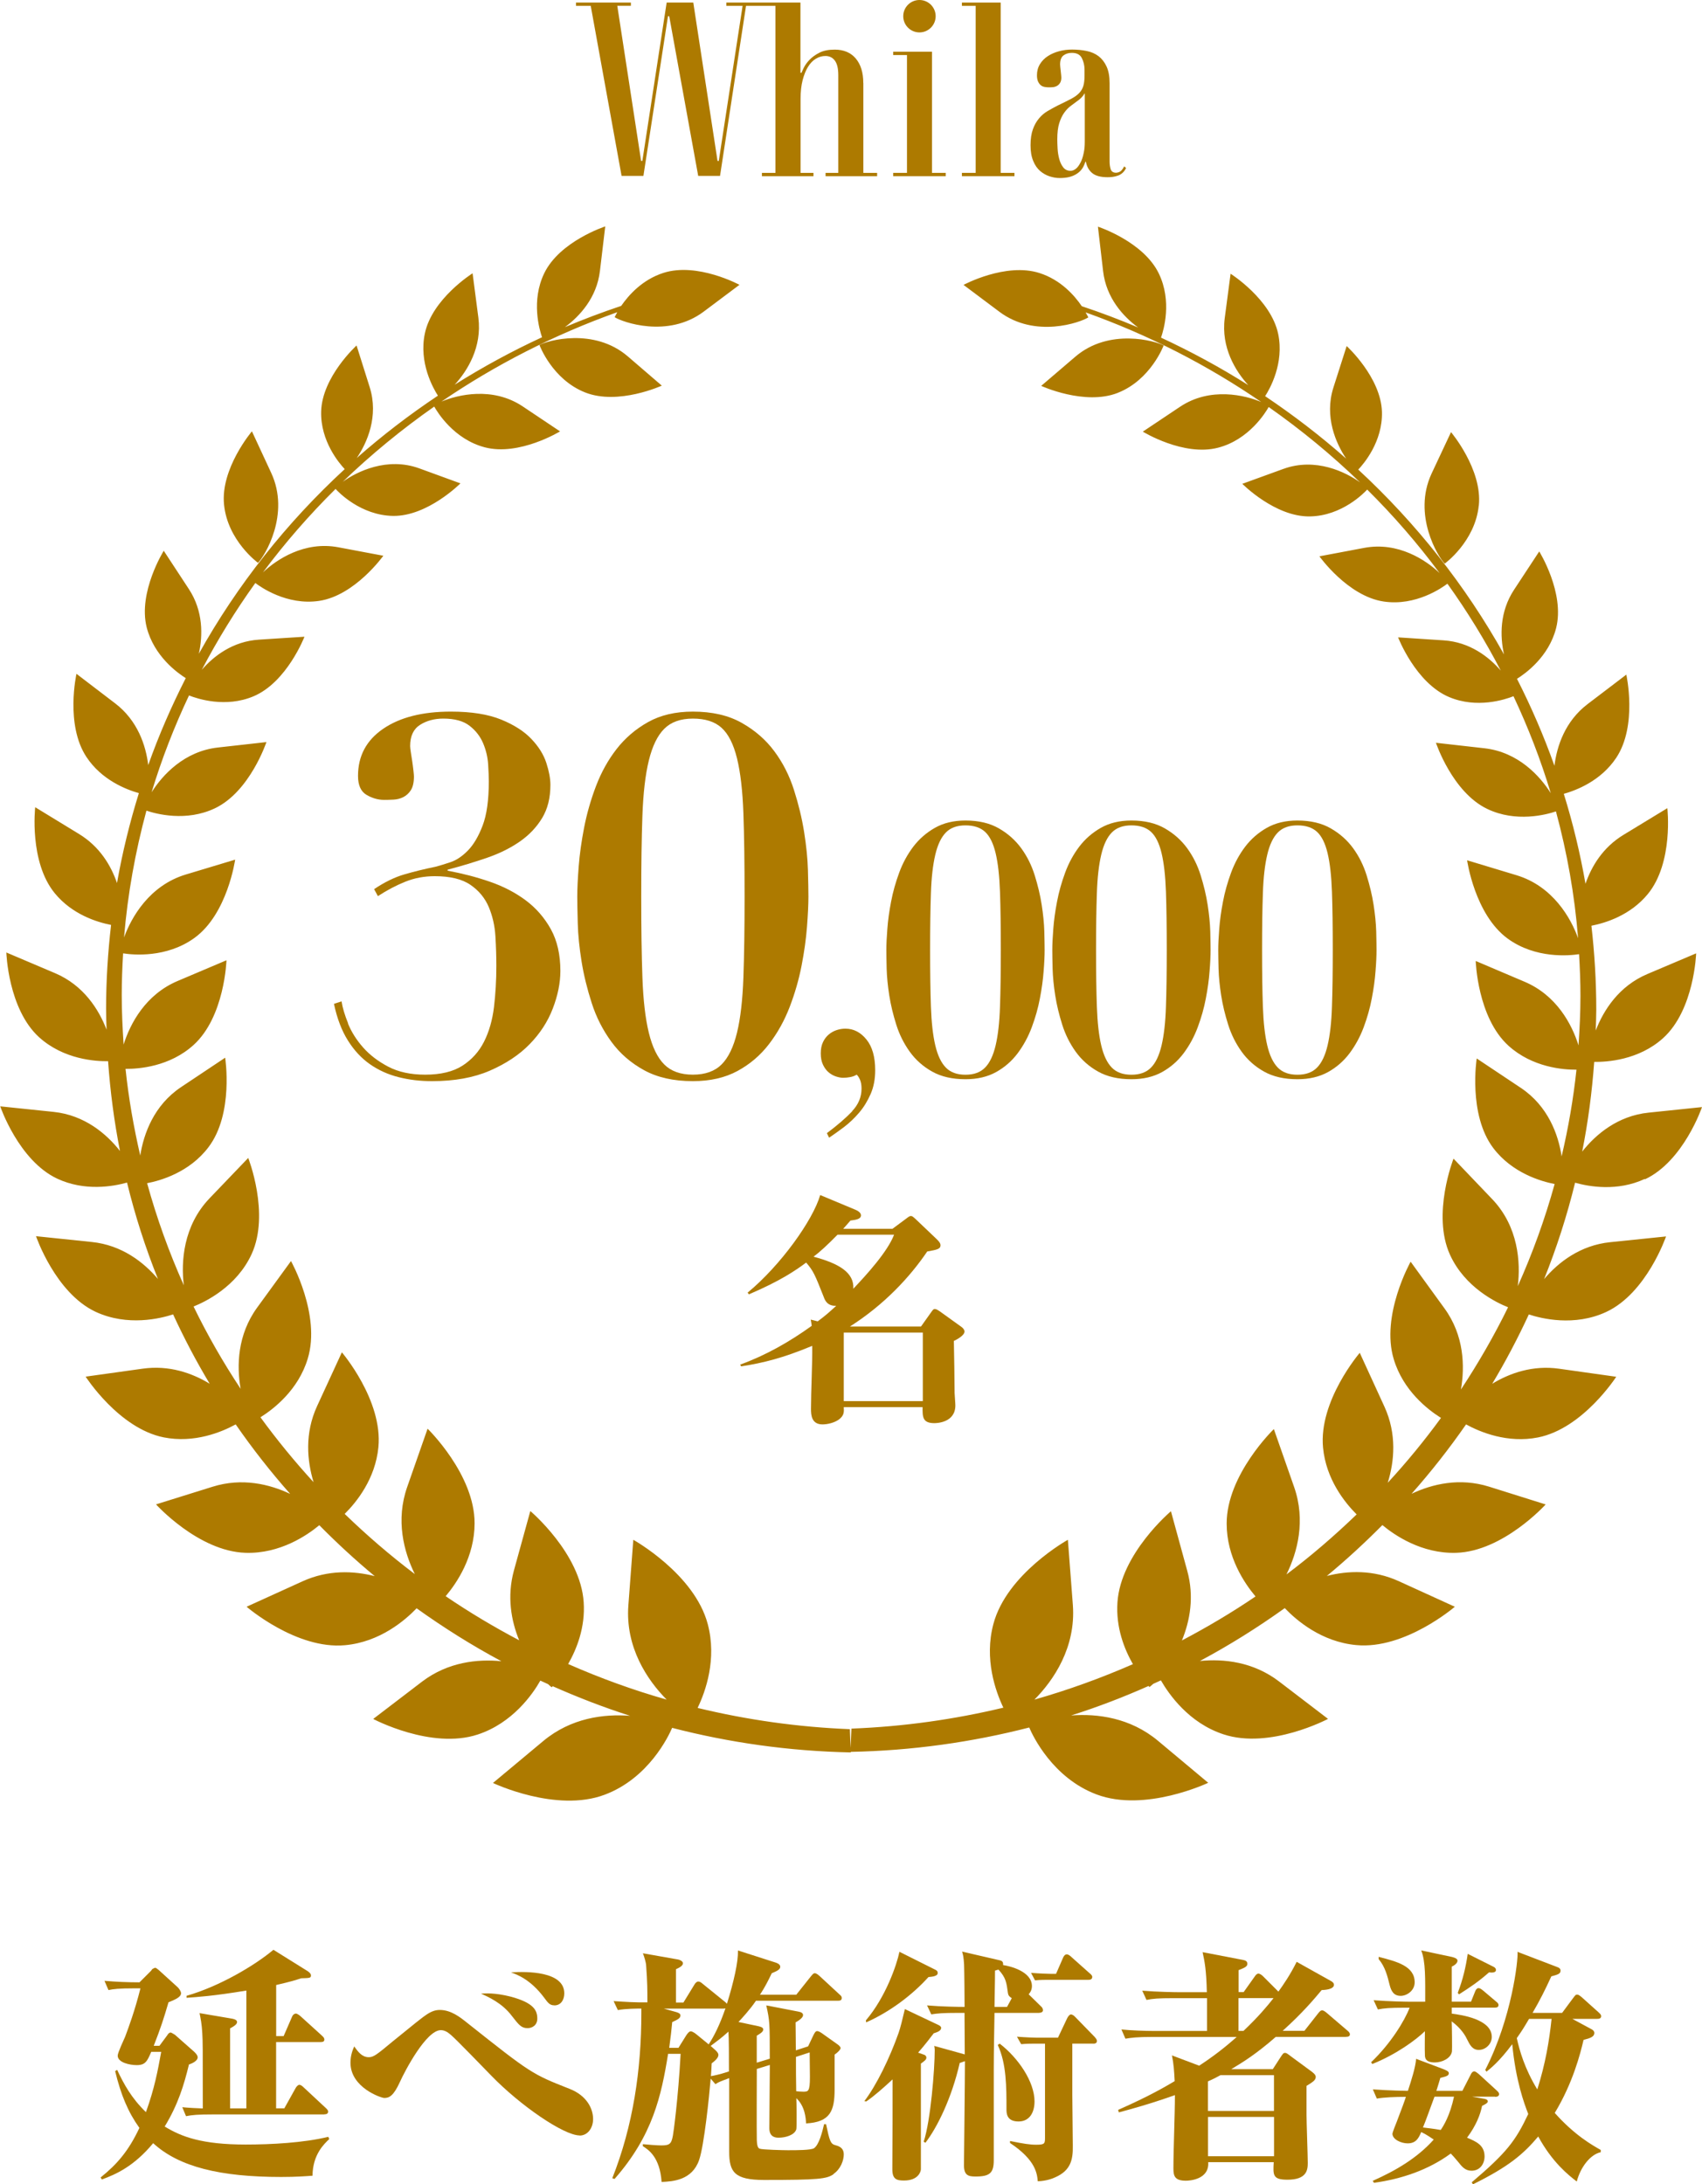 <?xml version="1.0" encoding="UTF-8"?><svg id="_レイヤー_2" xmlns="http://www.w3.org/2000/svg" viewBox="0 0 273.02 350.38"><defs><style>.cls-1{fill:#ad7a00;}</style></defs><g id="_レイヤー_1-2"><path class="cls-1" d="M50.14,349.01c-1.12.08-2.61.2-5.02.2-9.79,0-16.41-1.61-20.55-5.42-3.09,3.73-6.02,5.02-8.23,5.82l-.2-.32c2.61-2.09,4.49-4.25,6.22-7.95-1.81-2.53-2.97-5.3-3.89-9.11l.32-.2c1.08,2.29,2.29,4.53,4.62,6.78,1.4-3.89,1.89-6.62,2.45-9.67h-1.6c-.64,1.48-.92,2.13-2.33,2.13-1.08,0-3.05-.4-3.05-1.52,0-.48,1-2.57,1.2-3.05.52-1.4,1.53-4.09,2.45-7.75h-.76c-2.81,0-3.57.12-4.37.28l-.64-1.48c1.89.16,3.73.24,5.62.24l1.85-1.85.2-.28c.28-.16.4-.2.48-.2.16,0,.48.32.56.36l3.05,2.77c.2.2.52.64.52.96,0,.56-.8.96-2.01,1.44-.8,2.73-1.24,4.09-2.37,6.98h.92l1.28-1.73c.08-.16.28-.4.52-.4.12,0,.52.28.68.36l3.09,2.73c.12.12.56.52.56.88,0,.64-1.04,1.04-1.4,1.16-.8,3.29-1.73,6.38-3.89,9.95,2.69,1.65,5.98,2.89,13,2.89,4.05,0,9.35-.28,13.24-1.24l.16.36c-.8.76-2.65,2.45-2.69,5.86ZM52.03,339.18h-17.86c-2.45,0-3.33.08-4.33.28l-.6-1.44c.64.08,2.89.2,3.29.2,0-10.47,0-10.51-.08-12.04-.08-1.57-.28-2.45-.44-3.25l4.94.84c.52.08,1.08.2,1.08.6s-.72.8-1.12,1v12.84h2.61v-18.9c-5.3.88-7.91,1.04-9.59,1.16v-.32c5.3-1.52,10.92-4.86,13.93-7.38l5.34,3.33c.08.04.68.4.68.76,0,.44-.16.44-1.57.48-.96.32-1.6.52-4.01,1.08v8.19h1.2l1.36-3.13c.16-.36.44-.48.6-.48.24,0,.68.36.72.4l3.45,3.13c.24.24.4.36.4.64,0,.36-.32.4-.6.4h-7.14v10.63h1.32l1.81-3.25c.16-.28.4-.52.6-.52.28,0,.6.32.72.44l3.49,3.25c.36.32.4.48.4.6,0,.4-.36.44-.6.44Z"/><path class="cls-1" d="M92.98,342.55c-2.53,0-9.51-4.78-14.17-9.59-5.7-5.86-6.34-6.5-7.06-6.98-.4-.24-.72-.32-1.04-.32-2.33,0-5.74,6.5-6.54,8.27-1.04,2.29-1.73,2.61-2.53,2.61-.48,0-5.42-1.65-5.42-5.66,0-1.2.36-2.05.6-2.61.6.84,1.24,1.73,2.33,1.73.76,0,1.24-.36,3.89-2.57,3.25-2.65,4.9-3.97,5.42-4.29.8-.52,1.4-.72,2.09-.72,1.77,0,3.21,1.12,4.37,2.05,10.27,8.15,10.43,8.23,16.41,10.59,2.81,1.08,3.81,3.21,3.81,4.86,0,1.4-.84,2.65-2.17,2.65ZM84.63,325.34c-1,0-1.4-.52-2.53-1.97-1.57-2.09-3.81-3.05-4.94-3.57.68-.04,2.21-.16,4.74.48,3.77,1,4.29,2.25,4.29,3.53,0,1.08-.84,1.53-1.56,1.53ZM88.92,321.68c-.76,0-1.04-.44-1.61-1.2-2.21-2.97-4.37-3.73-5.34-4.09,2.49-.16,8.55-.2,8.55,3.37,0,1-.52,1.93-1.6,1.93Z"/><path class="cls-1" d="M133.71,348.77c-1.12.76-2.37.92-11.16.92-4.74,0-5.58-1.28-5.58-4.53v-11.8c-1.4.52-1.56.56-2.21.96l-.76-.88c-.24,2.89-1.04,10.67-1.85,13.04-1.12,3.25-4.17,3.45-6.02,3.53-.28-4.01-2.13-5.18-3.01-5.74v-.32c.72.08,2.33.2,2.97.2,1.32,0,1.61-.24,1.85-1.57.08-.36.84-5.82,1.24-13.12h-2.01c-1.08,6.7-2.45,13.08-8.59,20.07l-.36-.12c3.33-8.39,4.66-17.42,4.66-26.45v-.76c-.68,0-2.45,0-3.77.24l-.68-1.44c1.81.12,3.61.24,5.42.2,0-2.01,0-3.17-.2-5.9-.04-.6-.32-1.44-.52-1.97l5.66,1c.2.04.76.24.76.6,0,.4-.52.68-1.12.96v5.34h1.2l1.77-2.89c.16-.28.4-.48.6-.48.28,0,.48.16.76.4l3.57,2.89c.16.12.2.2.28.28,1.12-3.61,1.81-6.7,1.77-8.55l6.14,1.97c.44.16.64.4.64.64,0,.36-.28.6-1.36,1.04-.6,1.24-1.04,2.13-1.89,3.45h5.82l2.33-2.93c.28-.32.4-.52.64-.52.28,0,.56.28.72.4l3.21,2.97c.28.24.4.36.4.6,0,.4-.32.44-.6.44h-13.16c-1.04,1.52-2.33,2.89-2.81,3.41l3.21.68c.36.08.76.2.76.52,0,.4-.52.68-1.04,1v4.33l2.09-.64c0-5.74,0-6.02-.56-8.55l5.18,1c.48.08.72.28.72.56,0,.44-.76.92-1.2,1.16,0,.6.04,2.97.04,4.49l1.97-.64.84-1.77c.2-.4.36-.68.6-.68s.48.16.68.28l2.49,1.77c.24.16.6.44.6.68s-.52.76-.96,1.04v5.58c0,3.41-.68,5.26-4.58,5.46-.04-.84-.16-2.73-1.56-4.05.04.68.08,4.66,0,4.98-.28.96-1.77,1.36-2.81,1.36-.4,0-1.52,0-1.52-1.52,0-1.61.08-8.71.08-10.15l-2.09.64c0,1.81-.04,9.75,0,11.4.04,1.12.24,1.32.48,1.4.4.16,3.81.24,4.49.24,1.44,0,3.69,0,4.21-.32.8-.56,1.32-2.57,1.61-3.85h.32c.56,2.61.68,3.17,1.52,3.37.96.24,1.32.72,1.32,1.48,0,.92-.48,2.33-1.65,3.13ZM116.13,322.21h-9.63l2.01.56c.4.12.64.28.64.52,0,.44-.36.64-1.32,1.08-.12,1.36-.24,2.29-.48,4.13h1.48l1.28-2.05c.24-.36.48-.6.68-.6.32,0,.76.36.92.48l1.97,1.61c.84-1.28,1.77-3.09,2.69-5.78-.08,0-.16.04-.24.04ZM116.85,325.9c-1.12,1-1.56,1.32-2.85,2.29l.76.68c.16.16.48.44.48.76,0,.48-.56.96-1.08,1.36-.04.72-.04,1.08-.12,2.05,1.44-.28,1.89-.44,2.89-.76,0-2.13,0-5.46-.08-6.38ZM129.89,329.23l-2.21.72c0,2.49,0,2.81.04,5.5.16.04.76.08,1.12.08.8,0,1.08,0,1.08-2.33,0-1-.04-3.01-.04-3.97Z"/><path class="cls-1" d="M149.77,326.18c-.56.72-1.2,1.6-2.49,3.09l.92.32c.16.04.4.2.4.48,0,.32-.28.52-.88.96v16.94c0,.36-.4,1.81-2.69,1.81-1.16,0-1.89-.16-1.89-1.81.04-7.3.04-8.11.04-14.41-1.52,1.4-2.93,2.65-4.21,3.53l-.32-.04c1.93-2.53,4.05-6.86,5.5-10.96.28-.8.6-2.09,1-3.81l5.42,2.57c.08.04.4.2.4.44,0,.52-.72.72-1.2.88ZM148.93,317.15c-2.65,2.93-6.26,5.62-9.99,7.26l-.04-.32c3.17-3.73,4.94-8.87,5.38-11l5.78,2.89c.16.08.36.2.36.52,0,.56-1.08.6-1.48.64ZM166.67,322.89h-7.14c-.04,3.01-.12,6.02-.12,9.03v14.61c0,2.05-.64,2.61-2.93,2.61-1.16,0-1.85-.2-1.85-1.81,0-.28.16-14.05.16-16.69l-.84.28c-1.28,5.62-3.61,10.35-5.5,12.8l-.28-.16c1.12-3.41,1.77-11.64,1.77-14.73,0-.2-.04-.44-.08-.64l4.9,1.36-.04-6.66h-1c-2.49,0-3.33.08-4.33.24l-.68-1.44c2.37.2,4.98.24,6.02.24,0-1.08-.04-5.82-.08-6.78-.08-1.28-.16-1.56-.32-2.09l6.06,1.4c.56.12.52.48.52.76,1.08.16,4.62,1,4.62,3.37,0,.72-.36,1.12-.52,1.32l1.93,1.89c.24.2.36.4.36.68s-.32.4-.6.4ZM161.69,319.76c-.24-1.77-.32-2.49-1.52-3.81-.12.04-.24.04-.56.16,0,.76,0,1.28-.08,5.82h2.01l.76-1.4c-.12-.08-.56-.32-.6-.76ZM163.38,340.31c-1.93,0-1.93-1.36-1.93-1.97,0-3.57,0-7.3-1.4-10.31l.32-.2c2.97,2.29,5.58,6.1,5.58,9.27,0,1.65-.72,3.21-2.57,3.21ZM175.38,327.82h-3.37v8.19l.08,8.19c.04,2.21-.32,3.97-2.81,5.06-.32.16-1.4.6-2.81.64-.12-1.2-.28-3.37-4.45-6.14v-.32c2.17.44,3.17.6,4.21.6,1.4,0,1.4-.2,1.4-1.24v-14.97h-2.01c-.16,0-.96,0-1.81.08l-.68-1.2c1.48.12,2.89.16,3.21.16h3.37l1.48-3.13c.16-.32.4-.6.6-.6s.48.16.72.44l3.09,3.17c.16.2.36.4.36.64,0,.4-.36.44-.6.44ZM174.62,317.59h-6.74c-.16,0-.96,0-1.85.08l-.64-1.2c1.48.12,2.89.16,3.21.16h.8l1.12-2.57c.08-.2.28-.56.6-.56.28,0,.6.28.76.44l2.93,2.61c.2.16.4.36.4.56,0,.4-.32.48-.6.48Z"/><path class="cls-1" d="M215.89,326.74h-11.24c-3.17,2.77-5.26,4.05-7.14,5.18h6.66l1.2-1.85c.4-.6.48-.76.76-.76.2,0,.28.04.96.56l3.33,2.45c.24.2.64.48.64.84,0,.52-.44.8-1.48,1.44v4.61c0,1.24.2,6.62.2,7.75s-.16,2.69-3.25,2.69c-2.37,0-2.33-.72-2.21-2.81h-10.51c.2,2.77-2.97,2.97-3.57,2.97-1.81,0-2.01-.76-2.01-1.97,0-3.29.24-8.51.24-11.76-4.17,1.48-6.94,2.21-8.99,2.77l-.12-.4c5.02-2.21,7.58-3.73,9.07-4.61-.08-1.61-.16-2.81-.44-4.13l4.37,1.65c2.09-1.36,4.05-2.85,6.02-4.61h-13.52c-2.45,0-3.33.12-4.33.28l-.64-1.48c1.52.16,3.89.24,5.18.24h8.55v-5.26h-5.38c-2.45,0-3.33.08-4.33.28l-.68-1.48c2.45.2,5.3.24,5.74.24h4.62c-.08-3.61-.36-4.94-.68-6.42l6.46,1.24c.36.08.72.16.72.64,0,.44-.48.64-1.4,1v3.53h.8l1.77-2.49c.16-.24.36-.48.6-.48s.56.24.72.4l2.49,2.49c.72-1,1.85-2.61,2.93-4.78l5.38,3.01c.4.2.6.4.6.68,0,.52-.76.8-1.97.84-1.2,1.44-3.09,3.69-6.26,6.54h3.49l2.21-2.81c.28-.36.44-.48.64-.48s.48.2.72.4l3.33,2.85c.2.16.4.36.4.6,0,.36-.36.4-.64.4ZM204.37,332.88h-8.59c-.64.36-1.36.72-2.01,1v4.74h10.59v-5.74ZM204.37,339.58h-10.59v6.3h10.59v-6.3ZM198.67,320.52v5.26h.8c2.41-2.29,3.81-3.97,4.82-5.26h-5.62Z"/><path class="cls-1" d="M239.78,322.05h-6.9v.96c1.52.2,6.42.88,6.42,3.73,0,1.12-.96,2.09-2.09,2.09-1.04,0-1.44-.84-1.85-1.65-.24-.52-.88-1.73-2.49-2.93.04.56.08,4.61.04,4.82-.16,1.12-1.6,1.77-2.73,1.77-1.61,0-1.61-.8-1.61-1.32-.04-.6,0-3.17,0-3.69-1.44,1.4-4.61,3.73-8.43,5.26l-.2-.28c3.13-2.97,5.38-6.66,6.18-8.75h-.76c-2.45,0-3.33.08-4.33.28l-.68-1.48c2.53.2,5.34.24,5.74.24h2.53c0-3.69.08-6.42-.64-8.23l4.9,1.04c.16.04.92.2.92.6,0,.44-.56.8-.92.96v5.62h3.09l.68-1.69c.12-.28.28-.48.52-.48.16,0,.32.04.8.44l2.09,1.77c.12.08.32.28.32.48,0,.32-.2.44-.6.44ZM239.86,336.33h-3.73l1.85.32c.24.04.68.12.68.44,0,.24-.36.44-.92.72-.28,1.4-.96,3.17-2.41,5.1,1.4.6,2.81,1.16,2.81,3.01,0,1.12-.68,2.29-2.09,2.29-1.04,0-1.56-.68-2.13-1.4-.6-.72-.96-1.12-1.2-1.36-3.61,2.65-7.91,4.09-12.32,4.7l-.2-.32c3.65-1.61,7.14-3.65,9.79-6.62-.44-.28-1.2-.84-2.01-1.2-.4.92-.8,1.81-2.17,1.81-1.08,0-2.45-.64-2.45-1.56,0-.16.6-1.69.72-1.97.88-2.29,1.28-3.41,1.44-3.93-1.73,0-3.61.08-4.66.28l-.64-1.48c2.61.2,5.62.24,5.62.24.56-1.69,1.24-3.85,1.32-5.14l4.37,1.65c.28.12.88.32.88.64,0,.4-.32.52-1.36.76-.28.96-.4,1.32-.64,2.09h4.17l1.32-2.57c.08-.2.28-.56.6-.56.2,0,.56.32.72.44l2.85,2.61c.24.24.4.36.4.6,0,.36-.36.44-.64.44ZM224.69,320.16c-1.12,0-1.52-.76-1.77-1.73-.36-1.44-.72-2.93-1.77-4.17v-.36c2.93.76,5.78,1.48,5.78,4.09,0,1.32-1.24,2.17-2.25,2.17ZM230.11,336.33c-.52,1.36-1.4,3.89-1.85,4.94,1.69.2,2.37.32,2.85.4.44-.64,1.48-2.29,2.13-5.34h-3.13ZM238.86,316.39c-1.73,1.52-3.01,2.37-4.82,3.53l-.2-.24c.84-2.21,1.28-4.09,1.6-6.26l4.17,2.09c.24.12.36.32.36.48,0,.52-.76.44-1.12.4ZM256.19,323.85h-3.97l3.13,1.69c.28.16.4.36.4.56,0,.6-.6.84-1.73,1.12-.52,2.25-1.73,6.94-4.62,11.72,3.13,3.53,6.02,5.18,7.38,5.94v.36c-1.69.36-3.25,2.41-3.85,4.7-1.36-1.04-3.93-3.09-6.18-7.22-2.37,2.81-4.7,4.82-10.47,7.67l-.2-.32c5.58-4.74,7.02-6.62,9.07-10.96-.68-1.73-2.01-5.38-2.57-11.2-2.09,2.81-3.49,3.89-4.13,4.41l-.2-.28c4.25-8.31,5.3-17.62,5.18-18.94l6.3,2.41c.36.12.6.28.6.6,0,.52-.44.64-1.48.92-.96,2.09-1.81,3.81-3.01,5.86h4.74l1.73-2.33c.4-.52.44-.6.68-.6.16,0,.28.04.72.4l2.73,2.45c.24.24.4.36.4.6,0,.4-.36.44-.64.44ZM245.28,323.85c-.92,1.56-1.16,1.93-1.97,3.09.44,1.97,1.24,4.86,3.29,8.23,1.32-4.17,1.93-7.87,2.29-11.32h-3.61Z"/><path class="cls-1" d="M41.38,90.29c1.06-1.05,5.22-7.79,2.12-14.44l-3.09-6.66s-5.07,5.97-4.47,11.77c.58,5.79,5.44,9.32,5.44,9.32ZM111.92,273.94c1.27-2.64,3.1-7.81,1.61-13.42-2.14-8.07-11.94-13.52-11.94-13.52l-.79,10.48c-.52,6.75,3.03,12.02,6.14,15.16-5.45-1.55-10.71-3.47-15.8-5.71,1.39-2.44,2.76-5.9,2.49-9.91-.5-7.84-8.56-14.63-8.56-14.63l-2.63,9.53c-1.14,4.17-.45,8.05.84,11.2-4.08-2.15-8.01-4.5-11.79-7.07,1.79-2.12,4.63-6.32,4.64-11.69.02-7.85-7.54-15.18-7.54-15.18l-3.26,9.32c-1.89,5.35-.56,10.41,1.21,14-3.96-2.99-7.7-6.22-11.25-9.65,1.92-1.9,4.92-5.63,5.41-10.7.73-7.52-5.86-15.22-5.86-15.22l-3.98,8.64c-2.01,4.37-1.6,8.75-.56,12.19-3.03-3.31-5.88-6.79-8.52-10.41,2.12-1.33,6.08-4.38,7.59-9.42,2.14-7.03-2.69-15.64-2.69-15.64l-5.44,7.48c-3.15,4.34-3.29,9.3-2.64,13.01-2.8-4.23-5.33-8.63-7.55-13.2,1.83-.73,6.91-3.15,9.32-8.42,2.97-6.49-.55-15.41-.55-15.41l-6.22,6.49c-4.21,4.41-4.58,10.18-4.11,13.94-2.37-5.28-4.34-10.75-5.89-16.38,2.16-.41,6.79-1.74,9.84-5.77,4.09-5.38,2.68-14.36,2.68-14.36l-7.08,4.72c-4.34,2.9-6,7.48-6.54,10.98-1.05-4.56-1.87-9.19-2.36-13.91,2.11.02,7.07-.35,10.91-3.83,5-4.53,5.28-13.59,5.28-13.59l-7.83,3.32c-5.13,2.17-7.6,6.79-8.67,10.2-.17-2.63-.3-5.28-.3-7.95,0-2.24.09-4.46.22-6.68,1.58.25,6.96.77,11.44-2.47,5.31-3.84,6.53-12.56,6.53-12.56l-7.9,2.38c-5.84,1.75-8.75,6.87-9.92,10.1.58-6.97,1.81-13.76,3.59-20.34,1.54.52,6.37,1.83,11.01-.39,5.6-2.68,8.24-10.61,8.24-10.61l-7.78.87c-5.39.6-8.88,4.39-10.64,7.18,1.62-5.35,3.64-10.53,6-15.53,1.38.55,5.88,2.02,10.34.14,5.37-2.26,8.18-9.56,8.18-9.56l-7.31.47c-4.17.27-7.22,2.6-9.16,4.84,2.54-4.85,5.41-9.5,8.59-13.93.79.61,5.04,3.64,10.23,2.87,5.75-.85,10.3-7.24,10.3-7.24l-7.22-1.36c-5.43-1.02-9.89,1.95-12.09,4.03,3.53-4.74,7.43-9.21,11.65-13.39.42.47,4,4.24,9.22,4.33,5.55.08,10.81-5.22,10.81-5.22l-6.58-2.4c-5.17-1.89-10.03.51-12.3,2.15,4.55-4.38,9.47-8.42,14.68-12.07.46.83,3.12,5.24,8.12,6.54,5.52,1.44,12.06-2.56,12.06-2.56l-5.98-4c-4.84-3.24-10.46-1.87-13.04-.78,8.64-5.9,18.1-10.74,28.2-14.34-.27.49-.42.8-.42.8,1.22.79,8.51,3.42,14.27-.88l5.75-4.31s-6.75-3.65-12.18-1.92c-3.39,1.08-5.6,3.57-6.79,5.3-3.07,1.03-6.08,2.16-9.03,3.41,2.39-1.76,5.11-4.72,5.62-9.02l.85-7.14s-7.29,2.37-9.78,7.5c-2.15,4.44-.77,9.08-.36,10.28-4.85,2.24-9.53,4.79-14.01,7.61,2.05-2.23,4.4-6.03,3.8-10.74l-.93-7.13s-6.5,4.08-7.66,9.67c-.98,4.69,1.33,8.76,2.1,9.96-4.57,3.05-8.93,6.39-13.02,10,1.66-2.44,3.55-6.7,2.07-11.38l-2.1-6.67s-5.53,5.02-5.68,10.58c-.13,4.78,2.92,8.34,3.78,9.25-9.3,8.57-17.23,18.56-23.4,29.62.64-2.91.73-6.84-1.61-10.39l-4.02-6.13s-4.15,6.63-2.74,12.28c1.18,4.62,4.94,7.32,6.27,8.15-2.29,4.5-4.32,9.15-6.02,13.95-.38-3.16-1.7-7.14-5.29-9.89l-6.22-4.75s-1.83,8.15,1.6,13.34c2.44,3.7,6.37,5.22,8.41,5.8-1.46,4.69-2.64,9.5-3.51,14.42-.96-2.81-2.77-5.84-6.08-7.86l-7.04-4.3s-1.01,8.75,3.15,13.81c2.78,3.38,6.71,4.62,9.02,5.07-.51,4.42-.8,8.92-.8,13.48,0,1.11.04,2.22.08,3.33-1.24-3.25-3.69-7.13-8.26-9.07l-7.82-3.32s.27,9.06,5.26,13.6c3.95,3.57,9.06,3.87,11.06,3.84.35,4.89.98,9.69,1.91,14.4-2.16-2.75-5.68-5.75-10.65-6.27l-8.56-.89s2.95,8.69,9.14,11.6c4.41,2.06,8.94,1.26,11.2.63,1.29,5.3,2.95,10.46,4.96,15.46-2.3-2.7-5.79-5.43-10.61-5.93l-8.95-.93s3.09,9.08,9.54,12.12c5.16,2.41,10.49,1.07,12.45.42,1.76,3.82,3.71,7.53,5.87,11.13-2.82-1.72-6.5-3.01-10.74-2.42l-9.16,1.28s5.32,8.3,12.52,9.74c4.9.97,9.26-.83,11.55-2.08,2.69,3.89,5.61,7.61,8.74,11.15-3.31-1.57-7.73-2.63-12.45-1.15l-9.07,2.83s6.79,7.53,14.35,7.77c5.55.18,9.92-2.83,11.84-4.43,2.82,2.86,5.79,5.6,8.89,8.17-3.38-.86-7.47-1.03-11.55.82l-9,4.09s7.98,6.9,15.79,6.17c5.59-.51,9.62-3.98,11.48-5.92,4.33,3.1,8.86,5.95,13.6,8.49-3.81-.38-8.57.12-12.72,3.27l-7.84,5.99s9.3,4.95,16.76,2.5c5.57-1.83,8.8-6.44,10.05-8.65.41.19.83.38,1.24.57.23.22.44.4.59.5,0,0,.06-.07.15-.17,4.04,1.79,8.17,3.39,12.42,4.75-4.17-.33-9.47.32-13.93,4.04l-8.07,6.73s10.13,4.83,17.93,1.88c7.04-2.64,10.24-9.39,10.81-10.72,9.17,2.37,18.77,3.74,28.66,3.94l-.15-3.73c-8.37-.33-16.51-1.5-24.36-3.39ZM86.54,55.35s2.03,5.52,7.34,7.61c5.32,2.09,12.28-1.1,12.28-1.1l-5.45-4.69c-5.46-4.68-12.91-2.54-14.18-1.82ZM237.22,81.1c.6-5.8-4.46-11.78-4.46-11.78l-3.12,6.65c-3.09,6.65,1.06,13.39,2.11,14.44,0,0,4.87-3.52,5.46-9.31ZM179.3,63.02c5.31-2.09,7.36-7.6,7.36-7.6-1.27-.72-8.73-2.87-14.18,1.81l-5.46,4.67s6.97,3.21,12.29,1.12ZM263.86,189.18c6.21-2.9,9.16-11.59,9.16-11.59l-8.56.89c-4.97.51-8.49,3.5-10.66,6.25.94-4.7,1.57-9.51,1.93-14.39,1.99.03,7.12-.26,11.06-3.82,5-4.53,5.29-13.59,5.29-13.59l-7.83,3.32c-4.58,1.94-7.03,5.82-8.28,9.06.04-1.11.09-2.21.09-3.33,0-4.56-.27-9.05-.78-13.48,2.31-.45,6.24-1.68,9.03-5.06,4.17-5.06,3.15-13.8,3.15-13.8l-7.05,4.29c-3.3,2.01-5.11,5.03-6.08,7.84-.86-4.92-2.02-9.73-3.48-14.43,2.06-.58,5.96-2.09,8.42-5.79,3.43-5.18,1.61-13.33,1.61-13.33l-6.23,4.74c-3.6,2.75-4.91,6.72-5.3,9.88-1.71-4.8-3.72-9.45-6.01-13.95,1.34-.83,5.11-3.53,6.28-8.14,1.43-5.65-2.71-12.29-2.71-12.29l-4.03,6.13c-2.34,3.55-2.27,7.48-1.62,10.39-6.17-11.06-14.09-21.06-23.38-29.65.86-.91,3.92-4.46,3.8-9.24-.15-5.56-5.66-10.58-5.66-10.58l-2.13,6.67c-1.48,4.67.4,8.94,2.05,11.39-4.09-3.62-8.44-6.96-13-10.02.77-1.19,3.07-5.27,2.1-9.96-1.16-5.59-7.64-9.68-7.64-9.68l-.94,7.13c-.61,4.7,1.73,8.5,3.78,10.74-4.47-2.83-9.16-5.37-14-7.62.42-1.19,1.8-5.83-.35-10.28-2.47-5.14-9.77-7.52-9.77-7.52l.83,7.14c.5,4.3,3.22,7.27,5.61,9.03-2.95-1.25-5.96-2.39-9.03-3.41-1.18-1.74-3.38-4.23-6.78-5.32-5.43-1.74-12.19,1.9-12.19,1.9l5.75,4.31c5.75,4.32,13.05,1.7,14.27.9,0,0-.15-.31-.44-.8,10.11,3.61,19.57,8.47,28.18,14.38-2.55-1.09-8.18-2.48-13.03.76l-5.97,3.99s6.52,4.02,12.06,2.58c5-1.29,7.66-5.7,8.13-6.53,5.21,3.66,10.12,7.7,14.66,12.09-2.27-1.64-7.12-4.05-12.31-2.16l-6.58,2.39s5.25,5.31,10.81,5.23c5.21-.07,8.8-3.85,9.22-4.31,4.22,4.18,8.1,8.66,11.62,13.4-2.18-2.08-6.64-5.06-12.07-4.05l-7.21,1.36s4.54,6.39,10.3,7.25c5.18.78,9.43-2.25,10.23-2.86,3.18,4.44,6.04,9.09,8.56,13.94-1.93-2.23-4.99-4.58-9.16-4.85l-7.31-.48s2.8,7.3,8.17,9.57c4.46,1.89,8.96.42,10.34-.13,2.35,5,4.37,10.2,5.98,15.55-1.76-2.79-5.25-6.59-10.63-7.2l-7.79-.88s2.63,7.93,8.23,10.61c4.63,2.22,9.47.92,11.02.4,1.78,6.58,3,13.37,3.55,20.34-1.15-3.23-4.05-8.35-9.89-10.11l-7.91-2.39s1.22,8.71,6.52,12.57c4.48,3.25,9.86,2.73,11.44,2.49.13,2.22.22,4.44.22,6.68,0,2.67-.13,5.32-.31,7.95-1.07-3.41-3.53-8.04-8.66-10.21l-7.83-3.33s.26,9.07,5.26,13.6c3.84,3.48,8.8,3.86,10.9,3.84-.5,4.72-1.31,9.36-2.38,13.91-.52-3.5-2.18-8.08-6.54-10.99l-7.08-4.72s-1.41,8.97,2.65,14.36c3.05,4.03,7.68,5.36,9.85,5.78-1.56,5.63-3.54,11.1-5.91,16.38.46-3.77.11-9.54-4.1-13.95l-6.21-6.5s-3.52,8.92-.57,15.41c2.4,5.27,7.48,7.7,9.32,8.43-2.23,4.56-4.77,8.96-7.56,13.19.64-3.7.52-8.67-2.64-13.01l-5.43-7.49s-4.83,8.6-2.71,15.63c1.51,5.05,5.46,8.1,7.58,9.43-2.64,3.62-5.49,7.1-8.54,10.4,1.07-3.44,1.47-7.82-.53-12.2l-3.96-8.64s-6.61,7.69-5.89,15.21c.48,5.07,3.48,8.8,5.39,10.71-3.55,3.42-7.29,6.65-11.26,9.63,1.78-3.59,3.1-8.65,1.24-14l-3.26-9.32s-7.58,7.32-7.57,15.16c0,5.37,2.85,9.57,4.63,11.69-3.78,2.57-7.73,4.91-11.81,7.06,1.29-3.14,2.01-7.02.85-11.2l-2.61-9.53s-8.06,6.79-8.58,14.62c-.27,4.02,1.09,7.48,2.48,9.91-5.1,2.23-10.37,4.14-15.8,5.69,3.11-3.13,6.66-8.4,6.17-15.15l-.8-10.49s-9.81,5.44-11.95,13.51c-1.5,5.61.34,10.78,1.6,13.42-7.85,1.88-16,3.04-24.37,3.36l-.16,3.73c9.89-.19,19.49-1.55,28.68-3.91.56,1.33,3.76,8.08,10.78,10.73,7.81,2.96,17.93-1.86,17.93-1.86l-8.06-6.74c-4.46-3.72-9.75-4.38-13.93-4.06,4.26-1.35,8.39-2.94,12.42-4.73.09.1.16.17.16.17.14-.11.35-.29.59-.51.41-.18.83-.38,1.23-.56,1.27,2.2,4.46,6.83,10.05,8.66,7.46,2.46,16.76-2.48,16.76-2.48l-7.85-6c-4.13-3.16-8.88-3.67-12.7-3.29,4.74-2.53,9.28-5.38,13.61-8.48,1.85,1.94,5.88,5.42,11.48,5.93,7.81.74,15.8-6.15,15.8-6.15l-8.99-4.1c-4.08-1.86-8.16-1.7-11.54-.84,3.12-2.58,6.08-5.31,8.91-8.16,1.92,1.6,6.29,4.62,11.84,4.45,7.54-.23,14.35-7.76,14.35-7.76l-9.07-2.85c-4.72-1.48-9.13-.43-12.44,1.14,3.13-3.54,6.05-7.25,8.74-11.13,2.29,1.25,6.65,3.06,11.55,2.09,7.21-1.43,12.54-9.73,12.54-9.73l-9.16-1.29c-4.24-.6-7.91.7-10.73,2.41,2.15-3.59,4.11-7.31,5.87-11.12,1.96.65,7.29,2,12.44-.41,6.47-3.03,9.57-12.1,9.57-12.1l-8.95.92c-4.81.49-8.32,3.22-10.61,5.92,2.01-5,3.67-10.16,4.97-15.46,2.26.64,6.79,1.44,11.19-.61Z"/><path class="cls-1" d="M138.48,13.31c0-1.66-.4-2.96-1.2-3.92-.8-.95-1.93-1.43-3.38-1.43-.99,0-1.81.16-2.45.49-.65.33-1.18.71-1.6,1.15-.42.44-.73.88-.94,1.32-.15.31-.26.56-.35.76h-.16V.41h-11.89v.53h2.61l-3.82,24.88h-.2L111.21.41h-4.27l-3.9,25.4h-.2l-3.82-24.88h2.18V.41h-8.8v.53h2.36l4.95,27.28h3.5l3.94-25.62h.2l4.65,25.62h3.5L119.67.94h4.72v26.79h-2.17v.53h8.27v-.53h-2.07v-11.86c0-1.16.11-2.16.33-3.01.22-.85.51-1.57.87-2.15.36-.58.78-1.01,1.27-1.3.48-.29.99-.43,1.51-.43.64,0,1.14.24,1.51.73.37.49.56,1.26.56,2.32v15.7h-2.04v.53h8.27v-.53h-2.21v-14.42Z"/><polygon class="cls-1" points="149.5 8.3 143.28 8.3 143.28 8.83 145.49 8.83 145.49 27.73 143.28 27.73 143.28 28.26 151.71 28.26 151.71 27.73 149.5 27.73 149.5 8.3"/><polygon class="cls-1" points="160.52 .41 154.3 .41 154.3 .94 156.51 .94 156.51 27.73 154.3 27.73 154.3 28.26 162.73 28.26 162.73 27.73 160.52 27.73 160.52 .41"/><path class="cls-1" d="M180.33,26.68c-.15.31-.32.56-.53.75-.17.15-.5.28-.78.28-.41,0-.73-.18-.85-.55-.12-.37-.18-.79-.18-1.28v-12.55c0-1.07-.16-1.95-.48-2.65-.32-.7-.75-1.25-1.28-1.66-.54-.41-1.17-.69-1.91-.84-.74-.15-1.52-.23-2.35-.23-.72,0-1.42.09-2.09.27-.67.18-1.27.44-1.79.78-.53.34-.95.77-1.27,1.29-.32.52-.48,1.11-.48,1.77,0,.43.06.77.18,1.03.12.25.27.45.44.59.18.14.38.23.61.27.23.04.45.06.67.06.15,0,.35,0,.58-.02.23-.01.45-.07.66-.17.21-.1.39-.26.54-.48.15-.22.23-.51.23-.89,0-.08-.01-.22-.03-.42-.02-.2-.04-.42-.07-.65-.02-.23-.04-.44-.07-.63-.02-.19-.03-.32-.03-.4,0-.71.19-1.2.56-1.47.37-.27.81-.4,1.32-.4.79,0,1.33.28,1.61.84.28.56.43,1.18.43,1.86v.93c0,.67-.06,1.22-.18,1.64-.12.42-.33.8-.64,1.14-.31.34-.74.65-1.3.95-.56.3-1.29.66-2.19,1.09-.55.28-1.08.58-1.6.88-.52.3-.98.69-1.38,1.17-.41.48-.74,1.06-.99,1.75-.25.69-.38,1.55-.38,2.57s.14,1.83.43,2.52c.28.69.66,1.23,1.12,1.62.46.39.96.67,1.51.85.55.18,1.09.27,1.61.27,1.16,0,1.99-.21,2.67-.63.69-.43,1.13-.95,1.45-1.98h.09c.14.76.47,1.35.98,1.79.54.46,1.37.69,2.48.69.5,0,1.05-.03,1.69-.26.59-.21,1.06-.68,1.29-1.22l-.31-.27ZM173.31,26.1c-.22.44-.47.77-.74.98-.27.21-.55.32-.84.32-.5,0-.9-.19-1.18-.56-.29-.37-.5-.82-.64-1.35-.14-.53-.23-1.08-.26-1.64-.03-.57-.05-1.06-.05-1.48,0-1.06.1-1.93.31-2.6.21-.67.48-1.24.81-1.7.33-.46.7-.84,1.12-1.14.42-.3.83-.61,1.25-.93.31-.25.52-.48.66-.67.09-.12.15-.22.2-.32h.06v7.66c0,.77-.05,1.29-.16,1.81-.14.72-.31,1.18-.53,1.62Z"/><circle class="cls-1" cx="147.49" cy="2.6" r="2.6"/><path class="cls-1" d="M55.82,164.19c.56,1.36,1.37,2.64,2.43,3.84,1.06,1.2,2.41,2.23,4.03,3.08,1.62.85,3.6,1.28,5.93,1.28,2.48,0,4.47-.48,5.97-1.44,1.49-.96,2.65-2.24,3.46-3.84.81-1.6,1.34-3.45,1.6-5.56.25-2.11.38-4.31.38-6.6,0-1.49-.05-3.08-.15-4.76-.1-1.68-.46-3.24-1.06-4.68-.61-1.44-1.58-2.63-2.93-3.56-1.34-.93-3.26-1.4-5.74-1.4-1.67,0-3.24.29-4.71.88-1.47.59-2.94,1.36-4.41,2.32l-.61-1.12c1.67-1.12,3.28-1.91,4.83-2.36,1.54-.45,3.23-.87,5.05-1.24.61-.16,1.39-.4,2.36-.72.96-.32,1.9-.95,2.81-1.88.91-.93,1.7-2.27,2.36-4,.66-1.73.99-4.09.99-7.08,0-.75-.04-1.68-.11-2.8-.08-1.12-.34-2.23-.8-3.32-.46-1.09-1.18-2.03-2.17-2.8-.99-.77-2.39-1.16-4.22-1.16-1.42,0-2.66.33-3.72,1-1.06.67-1.6,1.8-1.6,3.4,0,.21.04.55.11,1,.08.45.15.95.23,1.48.08.53.14,1.03.19,1.48.05.45.08.76.08.92,0,.96-.17,1.69-.49,2.2-.33.51-.74.88-1.22,1.12-.48.24-1,.37-1.56.4-.56.03-1.06.04-1.52.04-.96,0-1.9-.27-2.81-.8-.91-.53-1.37-1.55-1.37-3.04,0-3.2,1.34-5.72,4.03-7.56,2.69-1.84,6.31-2.76,10.87-2.76,3.29,0,5.98.43,8.06,1.28,2.08.85,3.7,1.89,4.86,3.12,1.17,1.23,1.96,2.51,2.39,3.84.43,1.33.65,2.51.65,3.52,0,2.08-.44,3.85-1.33,5.32-.89,1.47-2.08,2.72-3.57,3.76-1.5,1.04-3.24,1.91-5.24,2.6-2,.69-4.12,1.33-6.35,1.92v.16c2.33.43,4.58,1.01,6.76,1.76,2.18.75,4.1,1.75,5.78,3,1.67,1.25,3.01,2.8,4.03,4.64,1.01,1.84,1.52,4.07,1.52,6.68,0,1.92-.41,3.93-1.22,6.04-.81,2.11-2.05,4.01-3.72,5.72-1.67,1.71-3.8,3.12-6.38,4.24-2.58,1.12-5.67,1.68-9.27,1.68-1.88,0-3.66-.21-5.36-.64-1.7-.43-3.23-1.12-4.6-2.08-1.37-.96-2.55-2.23-3.53-3.8-.99-1.57-1.74-3.53-2.24-5.88l1.22-.4c.15,1.01.51,2.2,1.06,3.56Z"/><path class="cls-1" d="M92.83,138.99c.15-1.95.44-4.03.87-6.24.43-2.21,1.06-4.43,1.9-6.64.84-2.21,1.94-4.2,3.31-5.96,1.37-1.76,3.05-3.2,5.05-4.32,2-1.12,4.4-1.68,7.18-1.68,3.09,0,5.7.6,7.83,1.8,2.13,1.2,3.88,2.72,5.24,4.56,1.37,1.84,2.42,3.91,3.15,6.2.73,2.29,1.28,4.55,1.63,6.76.35,2.21.56,4.24.61,6.08.05,1.84.08,3.27.08,4.28,0,1.28-.08,2.89-.23,4.84-.15,1.95-.44,4.03-.87,6.24-.43,2.21-1.06,4.41-1.9,6.6-.84,2.19-1.94,4.17-3.31,5.96-1.37,1.79-3.05,3.23-5.05,4.32-2,1.09-4.4,1.64-7.18,1.64-3.09,0-5.7-.59-7.83-1.76-2.13-1.17-3.88-2.69-5.24-4.56-1.37-1.87-2.42-3.93-3.15-6.2-.73-2.27-1.28-4.49-1.63-6.68-.35-2.19-.56-4.21-.61-6.08-.05-1.87-.08-3.31-.08-4.32,0-1.28.08-2.89.23-4.84ZM103.05,156.79c.13,3.63.47,6.59,1.03,8.88.56,2.29,1.38,3.99,2.47,5.08,1.09,1.09,2.62,1.64,4.6,1.64s3.51-.55,4.6-1.64c1.09-1.09,1.91-2.79,2.47-5.08.56-2.29.9-5.25,1.03-8.88.13-3.63.19-7.95.19-12.96,0-5.28-.06-9.73-.19-13.36-.13-3.63-.47-6.57-1.03-8.84-.56-2.27-1.38-3.89-2.47-4.88-1.09-.99-2.62-1.48-4.6-1.48s-3.51.55-4.6,1.64c-1.09,1.09-1.91,2.79-2.47,5.08-.56,2.29-.9,5.24-1.03,8.84-.13,3.6-.19,7.93-.19,13s.06,9.33.19,12.96Z"/><path class="cls-1" d="M136.69,178.24c1.01-1.06,1.51-2.27,1.51-3.61,0-.6-.09-1.08-.26-1.46-.17-.37-.35-.64-.52-.78-.31.19-.66.32-1.04.39-.38.07-.76.11-1.14.11-.35,0-.74-.08-1.17-.22-.43-.15-.82-.37-1.17-.67-.35-.3-.64-.7-.88-1.2-.24-.5-.36-1.11-.36-1.82s.12-1.32.36-1.82c.24-.5.55-.91.94-1.23.38-.32.81-.55,1.27-.7.47-.15.93-.22,1.38-.22,1.32,0,2.44.58,3.38,1.74.94,1.16,1.4,2.8,1.4,4.93,0,1.42-.24,2.69-.73,3.81-.49,1.12-1.1,2.12-1.85,3-.75.88-1.55,1.64-2.42,2.3-.87.65-1.66,1.22-2.39,1.71l-.36-.73c1.7-1.27,3.05-2.44,4.06-3.5Z"/><path class="cls-1" d="M142.34,149.01c.1-1.36.3-2.82.6-4.37.29-1.55.73-3.1,1.3-4.65.57-1.55,1.33-2.94,2.26-4.17.94-1.23,2.09-2.24,3.46-3.02,1.37-.78,3.01-1.18,4.91-1.18,2.11,0,3.9.42,5.36,1.26,1.46.84,2.65,1.9,3.59,3.19.94,1.29,1.66,2.74,2.16,4.34.5,1.61.88,3.18,1.12,4.73.24,1.55.38,2.97.42,4.26.03,1.29.05,2.29.05,3,0,.9-.05,2.03-.16,3.39-.1,1.36-.3,2.82-.6,4.37-.29,1.55-.73,3.09-1.3,4.62-.57,1.53-1.33,2.92-2.26,4.17-.94,1.25-2.09,2.26-3.46,3.02-1.37.76-3.01,1.15-4.91,1.15-2.12,0-3.9-.41-5.36-1.23-1.46-.82-2.65-1.88-3.59-3.19-.94-1.31-1.66-2.75-2.16-4.34-.5-1.59-.88-3.14-1.12-4.68-.24-1.53-.38-2.95-.42-4.26-.03-1.31-.05-2.31-.05-3.02,0-.9.05-2.02.16-3.39ZM149.33,161.47c.09,2.54.32,4.61.7,6.22.38,1.61.94,2.79,1.69,3.56.75.77,1.79,1.15,3.15,1.15s2.4-.38,3.15-1.15c.75-.76,1.31-1.95,1.69-3.56.38-1.6.62-3.68.7-6.22.09-2.54.13-5.56.13-9.07,0-3.7-.04-6.81-.13-9.35-.09-2.54-.32-4.6-.7-6.19-.38-1.59-.94-2.72-1.69-3.42-.75-.69-1.79-1.04-3.15-1.04s-2.4.38-3.15,1.15c-.75.77-1.31,1.95-1.69,3.56-.38,1.61-.62,3.67-.7,6.19-.09,2.52-.13,5.55-.13,9.1s.04,6.53.13,9.07Z"/><path class="cls-1" d="M168.96,149.01c.1-1.36.3-2.82.6-4.37.29-1.55.73-3.1,1.3-4.65.57-1.55,1.33-2.94,2.26-4.17.94-1.23,2.09-2.24,3.46-3.02,1.37-.78,3.01-1.18,4.91-1.18,2.11,0,3.9.42,5.36,1.26,1.46.84,2.65,1.9,3.59,3.19.94,1.29,1.66,2.74,2.16,4.34.5,1.61.88,3.18,1.12,4.73.24,1.55.38,2.97.42,4.26.03,1.29.05,2.29.05,3,0,.9-.05,2.03-.16,3.39-.1,1.36-.3,2.82-.6,4.37-.29,1.55-.73,3.09-1.3,4.62-.57,1.53-1.33,2.92-2.26,4.17-.94,1.25-2.09,2.26-3.46,3.02-1.37.76-3.01,1.15-4.91,1.15-2.12,0-3.9-.41-5.36-1.23-1.46-.82-2.65-1.88-3.59-3.19-.94-1.31-1.66-2.75-2.16-4.34-.5-1.59-.88-3.14-1.12-4.68-.24-1.53-.38-2.95-.42-4.26-.03-1.31-.05-2.31-.05-3.02,0-.9.05-2.02.16-3.39ZM175.95,161.47c.09,2.54.32,4.61.7,6.22.38,1.61.94,2.79,1.69,3.56.75.77,1.79,1.15,3.15,1.15s2.4-.38,3.15-1.15c.75-.76,1.31-1.95,1.69-3.56.38-1.6.62-3.68.7-6.22.09-2.54.13-5.56.13-9.07,0-3.7-.04-6.81-.13-9.35-.09-2.54-.32-4.6-.7-6.19-.38-1.59-.94-2.72-1.69-3.42-.75-.69-1.79-1.04-3.15-1.04s-2.4.38-3.15,1.15c-.75.77-1.31,1.95-1.69,3.56-.38,1.61-.62,3.67-.7,6.19-.09,2.52-.13,5.55-.13,9.1s.04,6.53.13,9.07Z"/><path class="cls-1" d="M195.58,149.01c.1-1.36.3-2.82.6-4.37.29-1.55.73-3.1,1.3-4.65.57-1.55,1.33-2.94,2.26-4.17.94-1.23,2.09-2.24,3.46-3.02,1.37-.78,3.01-1.18,4.91-1.18,2.11,0,3.9.42,5.36,1.26,1.46.84,2.65,1.9,3.59,3.19.94,1.29,1.66,2.74,2.16,4.34.5,1.61.88,3.18,1.12,4.73.24,1.55.38,2.97.42,4.26.03,1.29.05,2.29.05,3,0,.9-.05,2.03-.16,3.39-.1,1.36-.3,2.82-.6,4.37-.29,1.55-.73,3.09-1.3,4.62-.57,1.53-1.33,2.92-2.26,4.17-.94,1.25-2.09,2.26-3.46,3.02-1.37.76-3.01,1.15-4.91,1.15-2.12,0-3.9-.41-5.36-1.23-1.46-.82-2.65-1.88-3.59-3.19-.94-1.31-1.66-2.75-2.16-4.34-.5-1.59-.88-3.14-1.12-4.68-.24-1.53-.38-2.95-.42-4.26-.03-1.31-.05-2.31-.05-3.02,0-.9.05-2.02.16-3.39ZM202.58,161.47c.09,2.54.32,4.61.7,6.22.38,1.61.94,2.79,1.69,3.56.75.77,1.79,1.15,3.15,1.15s2.4-.38,3.15-1.15c.75-.76,1.31-1.95,1.69-3.56.38-1.6.62-3.68.7-6.22.09-2.54.13-5.56.13-9.07,0-3.7-.04-6.81-.13-9.35-.09-2.54-.32-4.6-.7-6.19-.38-1.59-.94-2.72-1.69-3.42-.75-.69-1.79-1.04-3.15-1.04s-2.4.38-3.15,1.15c-.75.77-1.31,1.95-1.69,3.56-.38,1.61-.62,3.67-.7,6.19-.09,2.52-.13,5.55-.13,9.1s.04,6.53.13,9.07Z"/><path class="cls-1" d="M153.01,215.12c.04,1.32.12,7.14.12,8.35,0,.32.12,1.53.12,1.97,0,2.77-2.97,2.85-3.37,2.85-1.93,0-1.89-1.04-1.89-2.57h-12.64c.04.76.08,1.32-.76,1.97-.76.56-1.89.8-2.65.8-1.77,0-1.85-1.52-1.85-2.49,0-2.81.24-7.3.2-10.11-4.74,1.97-7.83,2.73-11.4,3.29l-.16-.28c4.09-1.48,7.91-3.65,11.48-6.22-.04-.4-.08-.52-.16-1l1.12.28c1.32-1,1.6-1.24,2.97-2.49-1.44.04-1.81-.88-2.01-1.44-1.44-3.65-1.65-4.13-2.81-5.5-1.77,1.32-4.21,2.97-9.19,5.1l-.2-.28c5.26-4.33,10.47-11.6,11.64-15.65l5.58,2.33c.6.24.96.56.96.92,0,.6-.76.72-1.69.84-.56.64-.64.76-1.16,1.32h7.91l2.33-1.73c.2-.16.44-.32.6-.32.24,0,.36.12.76.48l3.33,3.17c.28.28.68.64.68,1.04,0,.6-.52.72-2.13,1-2.77,4.09-6.86,8.51-12.4,12.04h11.4l1.57-2.21c.32-.44.4-.6.64-.6s.48.16.84.4l3.41,2.45c.28.2.52.48.52.76,0,.64-1.28,1.32-1.73,1.52ZM134.35,198.06c-1.69,1.73-2.85,2.77-3.85,3.53,4.05,1.08,6.54,2.53,6.38,5.14,2.13-2.25,5.5-5.94,6.54-8.67h-9.07ZM148.03,213.76h-12.68v11h12.68v-11Z"/></g></svg>